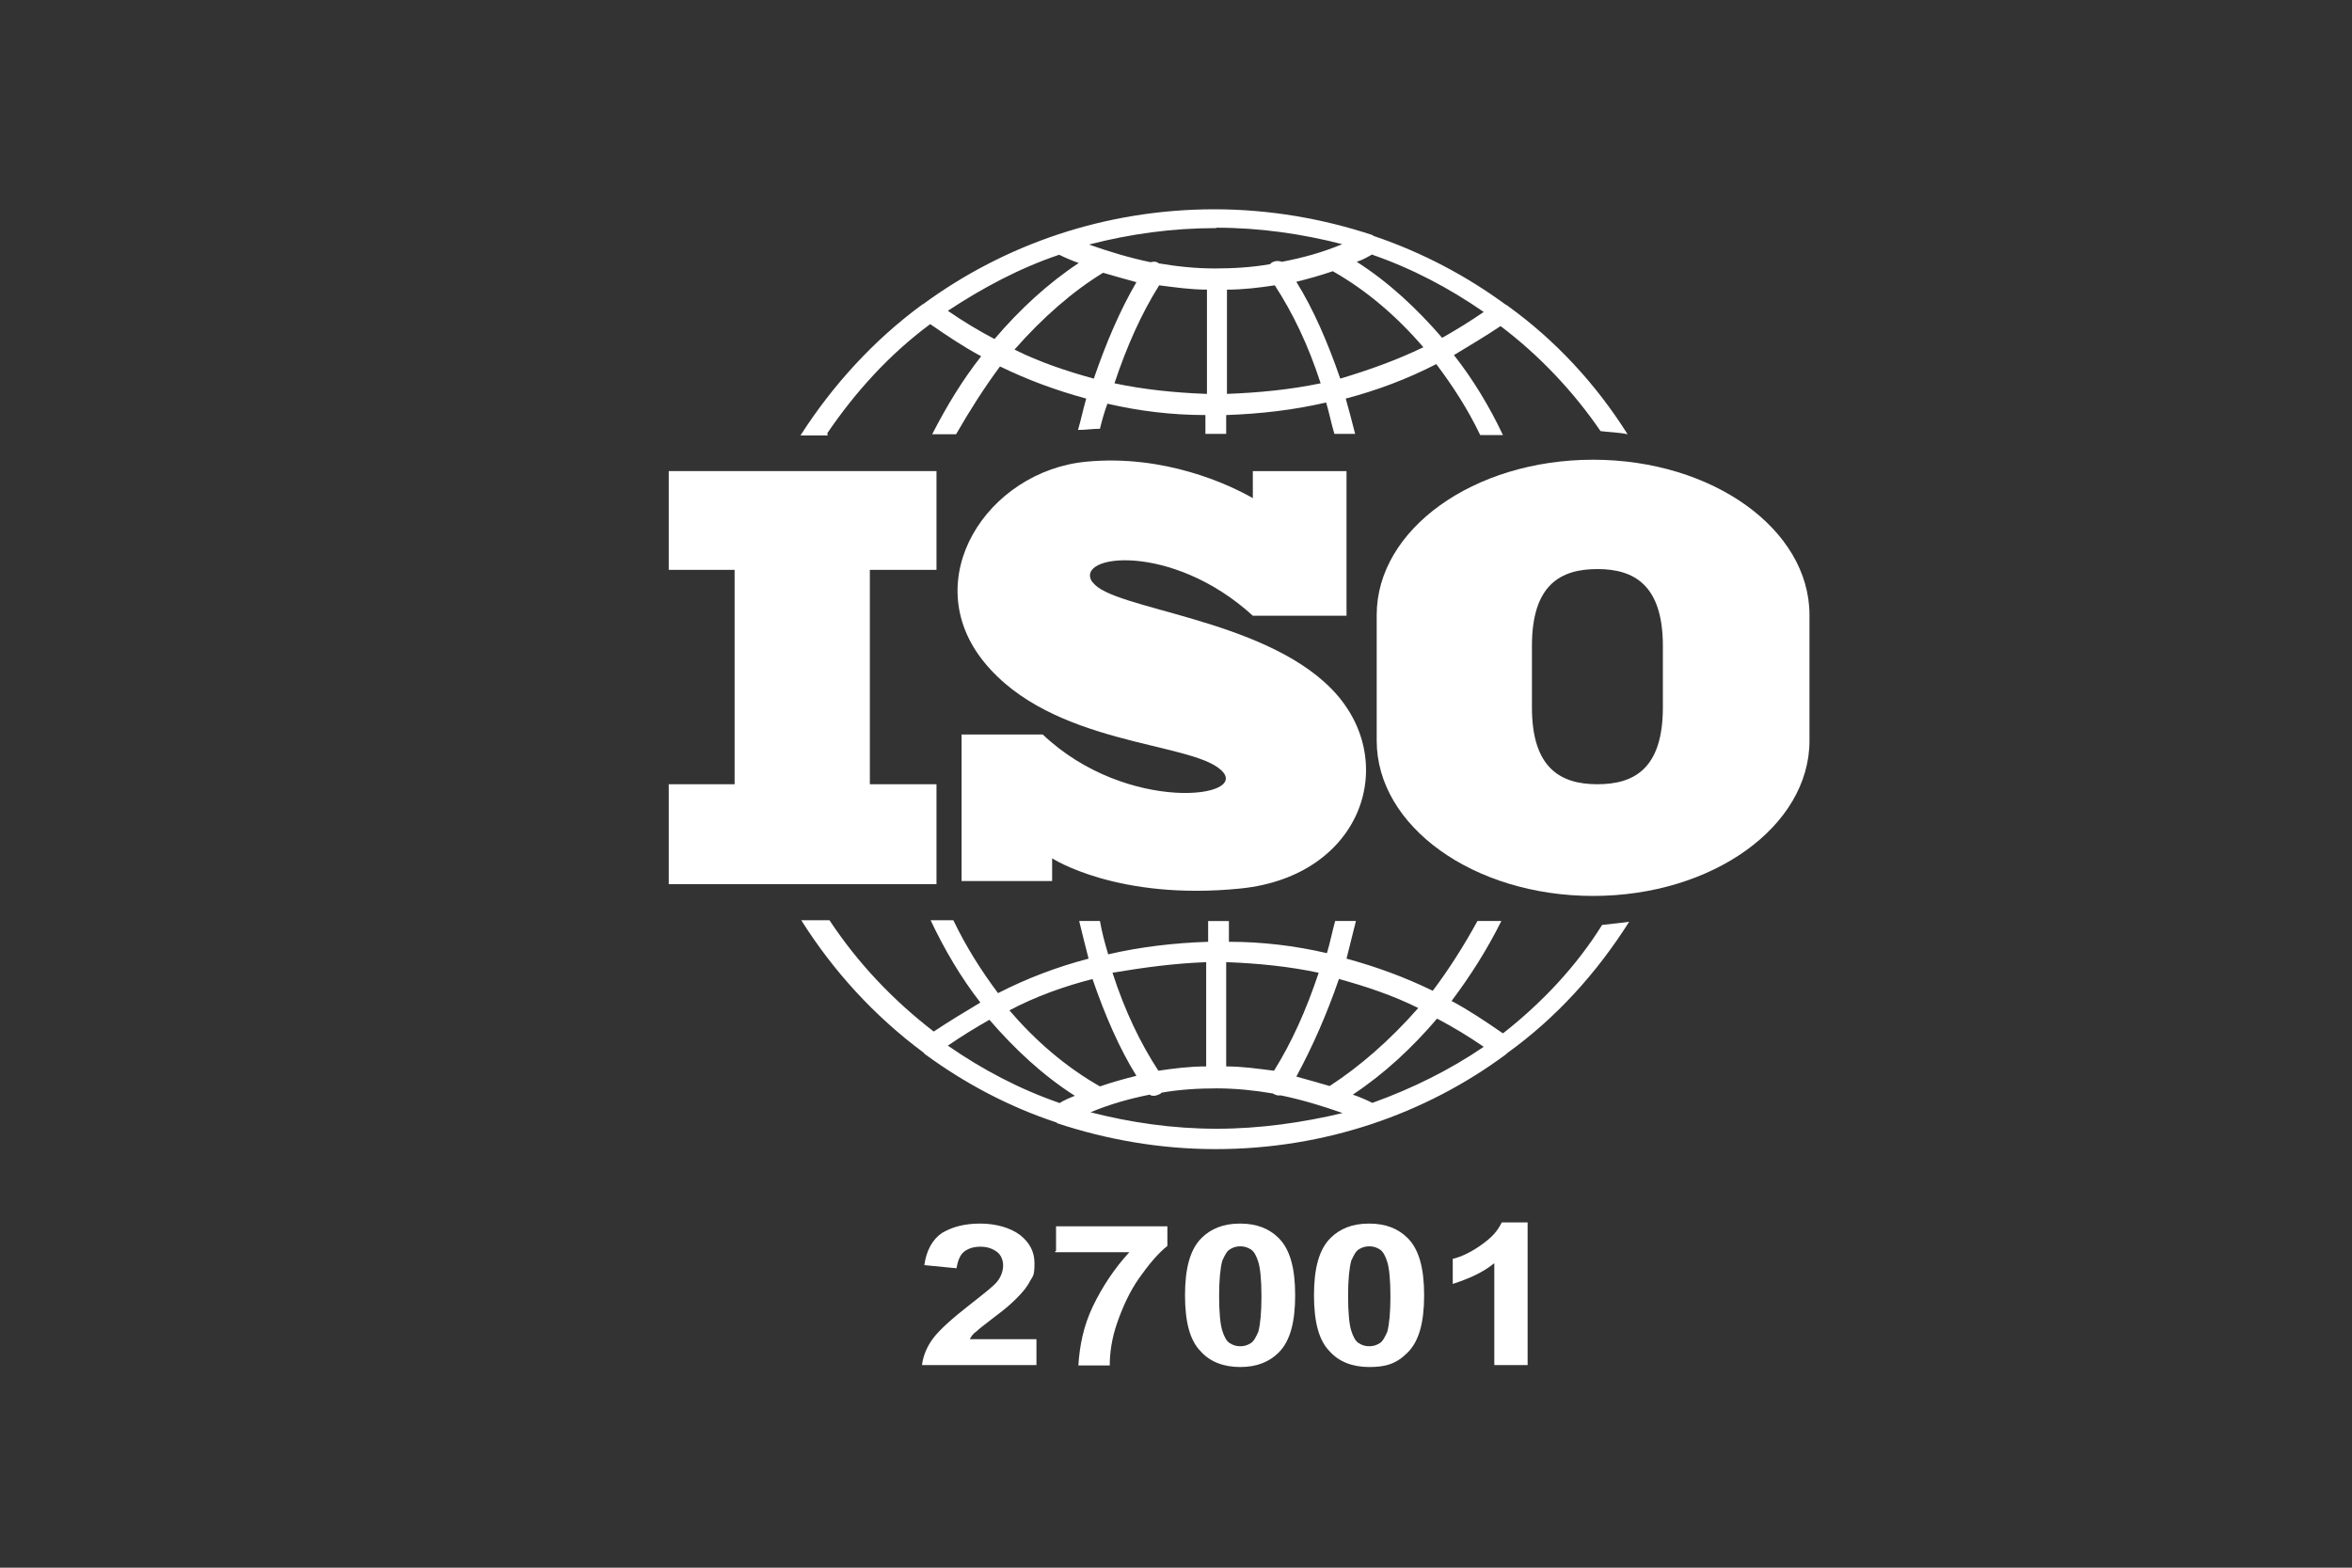 <?xml version="1.0" encoding="UTF-8"?>
<svg xmlns="http://www.w3.org/2000/svg" version="1.1" viewBox="0 0 600 400">
  <rect x="0" y="0" width="600" height="400" fill="#333333" stroke="none"/>
  <defs>
    <style>
      .cls-1 {
        fill: #fff;
      }
    </style>
  </defs>
  <!-- Generator: Adobe Illustrator 28.7.3, SVG Export Plug-In . SVG Version: 1.2.0 Build 164)  -->
  <g>
    <g id="Layer_1">
      <g id="Layer_6">
        <g>
          <polygon class="cls-1" points="170.6 145.4 187.4 145.4 187.4 200.1 170.6 200.1 170.6 225.6 238.9 225.6 238.9 200.1 221.9 200.1 221.9 145.4 238.9 145.4 238.9 120.2 170.6 120.2 170.6 145.4"/>
          <path class="cls-1" d="M278.7,148.6c-5-7.2,20.2-10.4,40.9,8.5h23.9v-36.9h-23.9v6.9c-6.1-3.5-22.6-11.2-42.5-9.3-25.2,2.4-43.3,30-26,51.2,17.3,21.2,52.3,20.2,60.3,27.4,8.2,7.2-23.9,11.4-45.4-9h-20.7v37.4h23.1v-5.8s16.7,10.9,48.1,7.7c31.3-3.2,40.9-32.9,23.1-51s-56-20.2-60.8-27.1h-.1Z"/>
          <path class="cls-1" d="M406.4,117.3c-30.5,0-55.2,17.8-55.2,39.6v32.1c0,21.8,24.7,39.6,55.2,39.6s55.2-17.8,55.2-39.6v-32.1c0-21.8-24.7-39.6-55.2-39.6ZM424.2,180.5c0,15.7-7.4,19.6-16.7,19.6s-16.7-4-16.7-19.6v-15.7c0-15.7,7.4-19.6,16.7-19.6s16.7,4,16.7,19.6v15.7Z"/>
        </g>
        <g>
          <path class="cls-1" d="M264.4,341.9v6.4h-29.2c.3-2.4,1.3-4.8,2.9-6.9,1.6-2.1,4.8-5,9.3-8.5,3.7-2.9,6.1-4.8,6.9-5.8,1.1-1.3,1.6-2.9,1.6-4.2s-.5-2.7-1.6-3.5-2.4-1.3-4.2-1.3-3.2.5-4.2,1.3-1.6,2.4-1.9,4.2l-8.2-.8c.5-3.7,2.1-6.6,4.5-8.2,2.7-1.6,5.8-2.4,9.8-2.4s7.7,1.1,10.1,2.9c2.4,1.9,3.7,4.2,3.7,7.2s-.3,3.2-1.1,4.5c-.8,1.6-1.9,2.9-3.5,4.5s-2.9,2.7-5.3,4.5c-2.7,2.1-4.2,3.2-5,4-.8.5-1.3,1.3-1.6,1.9h17v.3h0Z"/>
          <path class="cls-1" d="M269.4,319.3v-6.4h28.4v5c-2.4,1.9-4.8,4.8-7.2,8.2s-4.2,7.4-5.6,11.4-1.9,7.7-1.9,10.9h-8c.3-5,1.3-10.1,3.7-15.1,2.4-5,5.6-9.8,9.3-13.8h-18.9v-.3h.2Z"/>
          <path class="cls-1" d="M316.4,312.2c4.2,0,7.4,1.3,9.8,3.7,2.9,2.9,4.2,7.7,4.2,14.6s-1.3,11.7-4.2,14.6c-2.4,2.4-5.6,3.7-9.8,3.7s-7.7-1.3-10.1-4c-2.7-2.7-4-7.4-4-14.3s1.3-11.7,4.2-14.6c2.4-2.4,5.6-3.7,9.8-3.7h.1ZM316.4,318c-1.1,0-1.9.3-2.7.8-.8.5-1.3,1.6-1.9,2.9-.5,1.9-.8,4.8-.8,9s.3,7.2.8,8.8c.5,1.6,1.1,2.7,1.9,3.2s1.6.8,2.7.8,1.9-.3,2.7-.8c.8-.5,1.3-1.6,1.9-2.9.5-1.9.8-4.8.8-9s-.3-7.2-.8-8.8c-.5-1.6-1.1-2.7-1.9-3.2s-1.6-.8-2.7-.8Z"/>
          <path class="cls-1" d="M349.3,312.2c4.2,0,7.4,1.3,9.8,3.7,2.9,2.9,4.2,7.7,4.2,14.6s-1.3,11.7-4.2,14.6-5.6,3.7-9.8,3.7-7.7-1.3-10.1-4c-2.7-2.7-4-7.4-4-14.3s1.3-11.7,4.2-14.6c2.4-2.4,5.6-3.7,9.8-3.7h.1ZM349.3,318c-1.1,0-1.9.3-2.7.8-.8.5-1.3,1.6-1.9,2.9-.5,1.9-.8,4.8-.8,9s.3,7.2.8,8.8c.5,1.6,1.1,2.7,1.9,3.2s1.6.8,2.7.8,1.9-.3,2.7-.8c.8-.5,1.3-1.6,1.9-2.9.5-1.9.8-4.8.8-9s-.3-7.2-.8-8.8c-.5-1.6-1.1-2.7-1.9-3.2s-1.6-.8-2.7-.8Z"/>
          <path class="cls-1" d="M389.4,348.3h-8.2v-26c-2.9,2.4-6.6,4-10.6,5.3v-6.4c2.1-.5,4.5-1.6,7.2-3.5s4.2-3.5,5.3-5.8h6.6v36.4h-.3Z"/>
        </g>
        <g>
          <path class="cls-1" d="M211,110.6c7.2-10.6,15.9-20.2,26.3-27.9,4.2,2.9,8.5,5.8,13,8.2-4.8,6.1-8.8,12.7-12.5,19.9h6.1c3.5-6.1,7.2-11.9,11.2-17.3,7.2,3.5,14.3,6.1,22,8.2-.8,2.7-1.3,5.3-2.1,8,1.9,0,3.7-.3,5.6-.3.5-2.1,1.1-4.2,1.9-6.4,8.2,1.9,16.5,2.9,25,2.9v4.8h5.3v-4.8c8.8-.3,17.3-1.3,25.5-3.2.8,2.7,1.3,5.3,2.1,8h5.3c-.8-3.2-1.6-6.1-2.4-9,8-2.1,15.7-5,23.1-8.8,4.2,5.6,8,11.4,11.2,18.1h5.8c-3.5-7.4-7.7-14.3-12.5-20.4,4-2.4,8-4.8,11.9-7.4,9.8,7.4,18.6,16.7,25.5,26.8,2.4.3,4.5.3,6.9.8-8-12.7-18.3-23.9-30.5-32.7-.2-.2-.4-.3-.5-.3-10.1-7.4-21.2-13.3-33.5-17.5-.2,0-.4-.1-.5-.3-12.7-4.2-26.3-6.6-40.4-6.6-27.9,0-53.6,9-74.3,24.2-.3,0-.3.3-.5.3-12.2,9-22.6,20.4-30.8,33.2h6.9v-.5h0ZM279,96.6c-6.9-1.9-13.8-4.2-20.2-7.4,7.2-8.2,14.9-14.9,22.6-19.6,2.7.8,5.6,1.6,8.5,2.4-4.2,7.2-7.7,15.4-10.9,24.7h0ZM307.7,100.5c-8-.3-15.9-1.1-23.4-2.7,3.2-9.6,6.9-17.8,11.4-25,4,.5,8,1.1,12.2,1.1v26.6h-.3,0ZM313,100.5v-26.6c4.2,0,8.2-.5,12.2-1.1,4.5,6.9,8.5,15.1,11.7,25-7.7,1.6-15.7,2.4-23.9,2.7h0ZM341.9,96.6c-3.2-9.3-6.9-17.8-11.2-24.7,3.2-.8,6.1-1.6,9.3-2.7,8.8,5,16.5,11.7,23.1,19.4-6.6,3.2-13.8,5.8-21.2,8h0ZM350.1,65c10.1,3.5,19.6,8.5,28.4,14.6-3.5,2.4-6.9,4.5-10.6,6.6-6.4-7.4-13.5-14.1-21.8-19.4,1.6-.5,2.9-1.3,4-1.9h0ZM310.3,58.1c11.2,0,22,1.6,32.1,4.2-5,2.1-10.1,3.5-15.4,4.5-.8-.3-1.9-.3-2.7.3l-.3.3c-4.5.8-9.3,1.1-14.1,1.1s-9.6-.5-14.3-1.3h0c-.5-.5-1.3-.5-2.1-.3-5.3-1.1-10.6-2.7-15.7-4.5,10.4-2.7,21.2-4.2,32.4-4.2h.1ZM270.2,65c1.6.8,3.5,1.6,5,2.1-8,5.3-15.1,11.9-21.5,19.4-4-2.1-8-4.5-11.9-7.2,8.8-5.8,18.3-10.9,28.4-14.3Z"/>
          <path class="cls-1" d="M383.3,263.6c-4.2-2.9-8.5-5.8-13-8.2,4.8-6.4,9-13,12.7-20.4h-6.1c-3.5,6.4-7.4,12.5-11.4,17.8-7.2-3.5-14.3-6.1-22-8.2.8-3.2,1.6-6.4,2.4-9.6h-5.3c-.8,2.9-1.3,5.6-2.1,8.2-8.2-1.9-16.5-2.9-25-2.9v-5.3h-5.3v5.3c-8.8.3-17.3,1.3-25.5,3.2-.8-2.7-1.6-5.6-2.1-8.5h-5.3c.8,3.2,1.6,6.6,2.4,9.6-8,2.1-15.7,5-23.1,8.8-4.2-5.6-8.2-11.9-11.4-18.6h-5.8c3.5,7.4,7.7,14.6,12.7,21-4,2.4-8,4.8-11.9,7.4-10.4-8-19.4-17.5-26.6-28.4h-7.2c8.2,13,18.6,24.4,31.1,33.7l.5.5c10.1,7.4,21.2,13.3,33.2,17.3.3,0,.5.3.5.3,12.7,4.2,26.3,6.6,40.4,6.6,27.9,0,53.6-9,74.1-24.2l.3-.3c12.5-9,22.8-20.4,31.1-33.5-2.1.3-4.5.5-6.9.8-6.6,10.6-15.4,19.9-25.2,27.6h-.2ZM341.6,249.8c6.9,1.9,13.8,4.2,20.2,7.4-7.2,8.2-14.9,14.9-22.6,19.9-2.7-.8-5.6-1.6-8.5-2.4,4-7.4,7.7-15.7,10.9-25h0ZM313,245.5c8,.3,15.9,1.1,23.4,2.7-3.2,9.6-6.9,17.8-11.4,25-4-.5-8-1.1-12.2-1.1v-26.6h.3,0ZM307.7,245.5v26.6c-4.2,0-8.2.5-12.2,1.1-4.5-6.9-8.5-15.1-11.7-25,7.7-1.3,15.7-2.4,23.9-2.7h0ZM278.7,249.8c3.2,9.3,6.9,17.8,11.2,24.7-3.2.8-6.1,1.6-9.3,2.7-8.8-5-16.5-11.7-23.1-19.4,6.6-3.5,13.8-6.1,21.2-8h0ZM270.2,281.4c-10.1-3.5-19.6-8.5-28.4-14.6,3.5-2.4,6.9-4.5,10.6-6.6,6.4,7.4,13.5,14.1,21.8,19.4-1.3.5-2.7,1.1-4,1.9h0ZM310.3,288c-11.2,0-22-1.6-32.1-4.2,5-2.1,10.1-3.5,15.1-4.5.3.3.8.3,1.1.3.5,0,1.1-.3,1.6-.5l.3-.3c4.5-.8,9.3-1.1,14.1-1.1s9.6.5,14.3,1.3h0c.5.3,1.1.5,1.3.5h.8c5.3,1.1,10.6,2.7,15.7,4.5-10.1,2.4-21,4-32.1,4h0ZM350.1,281.4c-1.6-.8-3.5-1.6-5-2.1,8-5.3,15.1-11.9,21.5-19.4,4,2.1,8,4.5,11.9,7.2-8.5,5.8-18.1,10.6-28.4,14.3Z"/>
        </g>
      </g>
    </g>
  </g>
</svg>